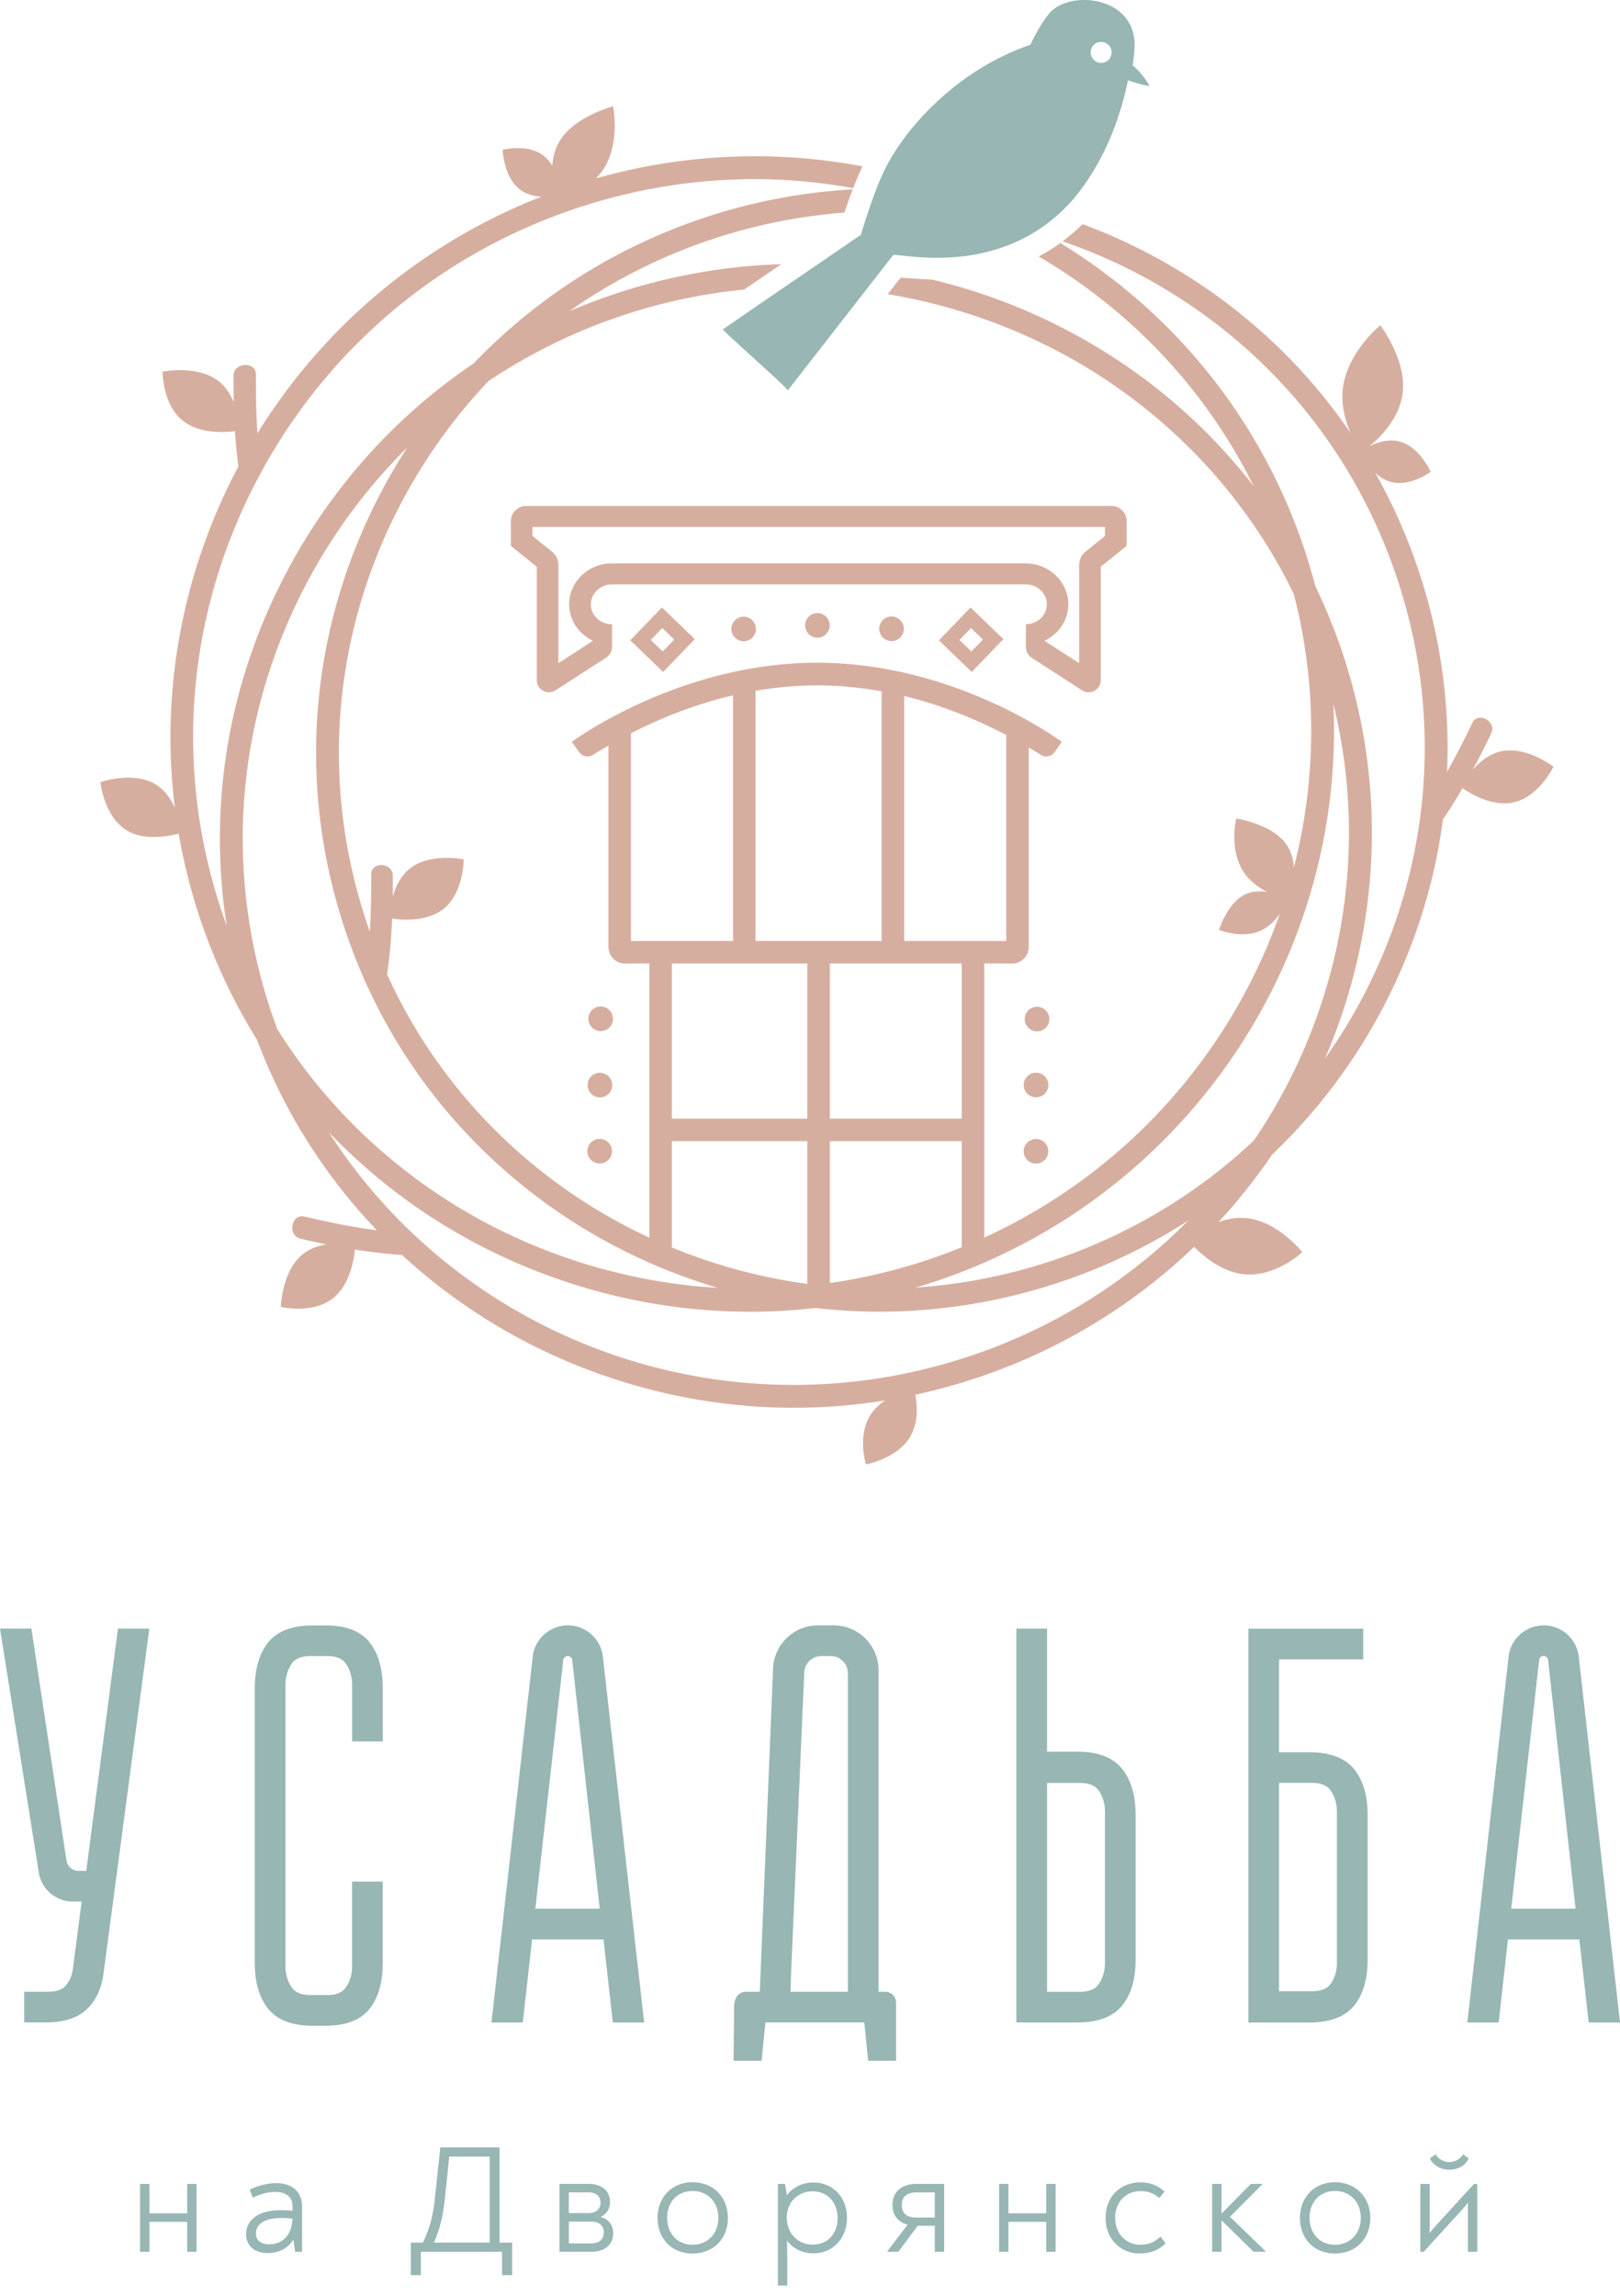 <svg width="144" height="204" viewBox="0 0 144 204" fill="none" xmlns="http://www.w3.org/2000/svg"><path d="M98.77 44.955H46.79c-.757 0-1.376.602-1.376 1.342v2.212l2.301 1.855v10.094c0 .387.206.732.555.921.362.194.782.177 1.123-.042l4.484-2.898c.332-.218.53-.576.53-.967V55.47h-.063c-1.01-.021-1.826-.816-1.826-1.77 0-.956.837-1.771 1.867-1.771h36.87c1.004.037 1.795.816 1.795 1.77s-.786 1.729-1.796 1.767h-.063v2.145c.042.349.223.647.496.824l4.48 2.898c.18.118.387.177.593.177.18 0 .361-.047.53-.135.344-.19.555-.534.555-.921V50.36l2.275-1.834.025-.021v-2.212c0-.74-.618-1.342-1.375-1.342zM92.932 56.9c1.254-.64 2.032-1.863 2.032-3.2 0-1.965-1.666-3.597-3.714-3.639H54.394c-2.095 0-3.802 1.632-3.802 3.638 0 1.338.778 2.566 2.031 3.2l.084.043-3.074 1.99V50.2c0-.454-.206-.883-.568-1.178l-1.733-1.396v-.803h50.891v.803l-1.733 1.396c-.361.29-.567.72-.567 1.178v8.731l-3.075-1.989z" fill="#D6AE9F"/><path d="M73.434 54.798a1.093 1.093 0 1 0-1.546 1.546 1.093 1.093 0 0 0 1.546-1.547m6.585.303a1.093 1.093 0 1 0-1.547 1.547 1.093 1.093 0 0 0 1.547-1.547m-13.145.015a1.093 1.093 0 1 0-1.546 1.546 1.093 1.093 0 0 0 1.546-1.546m22.32 1.679-2.92-2.813-2.817 2.918 2.919 2.814 2.813-2.919zm-3.908.072 1.022-1.06 1.06 1.022-1.022 1.06zm-23.573-.026.047-.046-2.873-2.771-.046-.047-2.772 2.873-.046.046 2.872 2.772.046.046zm-3.865.026 1.022-1.06 1.06 1.022-1.022 1.06z" fill="#D6AE9F"/><path d="M17.472 194.061v6.031h-.833v-2.662h-3.356v2.662h-.833v-6.031h.833v2.608h3.356v-2.608zm9.375 2.019v4.012h-.614l-.152-1.093c-.437.723-1.215 1.203-2.28 1.203-1.173 0-1.921-.64-1.921-1.679 0-1.35 1.24-2.128 3.015-2.128.45 0 .791.013 1.107.055v-.408c0-.845-.602-1.27-1.527-1.27-.656 0-1.325.189-1.994.504l-.286-.71c.82-.383 1.598-.572 2.36-.572 1.38 0 2.292.723 2.292 2.086M26 197.144a7 7 0 0 0-.984-.055c-1.417 0-2.267.492-2.267 1.38 0 .601.438.954 1.186.954 1.241 0 2.02-.9 2.061-2.279zm19.525 2.128v2.894h-.9v-2.074h-7.217v2.074h-.888v-2.894h1.064c.547-1.064.9-2.305 1.064-3.848l.493-4.61h5.265v8.458zm-6.956 0h4.954v-7.642h-3.588l-.424 4.012c-.152 1.38-.463 2.566-.942 3.63m15.936-.833c0 1.052-.778 1.649-1.952 1.649h-2.822v-6.031h2.59c1.162 0 1.898.626 1.898 1.598 0 .669-.316 1.094-.833 1.337.681.19 1.119.682 1.119 1.447m-3.945-3.629v1.842h1.745c.749 0 1.077-.425 1.077-.93 0-.504-.328-.912-1.077-.912zm3.112 3.562c0-.547-.353-.967-1.131-.967h-1.977v1.939h1.977c.778 0 1.131-.408 1.131-.968zm4.778-1.295c0-1.855 1.295-3.167 3.112-3.167s3.138 1.308 3.138 3.167-1.296 3.167-3.138 3.167-3.112-1.308-3.112-3.167m5.404 0c0-1.393-.93-2.389-2.292-2.389s-2.262.996-2.262 2.389.929 2.389 2.262 2.389c1.334 0 2.292-.985 2.292-2.389m11.432-.03c0 1.855-1.254 3.18-2.986 3.18-.997 0-1.843-.45-2.347-1.132.012.463.025 1.022.025 1.624v2.372h-.833v-9.034h.627l.176 1.009c.518-.694 1.338-1.131 2.36-1.131 1.72 0 2.974 1.308 2.974 3.112zm-.833.042c0-1.392-.913-2.372-2.212-2.372s-2.305.955-2.305 2.334.967 2.402 2.305 2.402c1.337 0 2.212-.984 2.212-2.36zm9.472-3.028v6.031h-.833v-2.317h-1.514l-1.733 2.317h-.955v-.067l1.788-2.347c-.833-.219-1.35-.82-1.35-1.733 0-1.203.832-1.884 2.128-1.884zm-.833 2.99v-2.237h-1.624c-.93 0-1.308.45-1.308 1.131 0 .682.383 1.106 1.308 1.106zm10.738-2.99v6.031h-.833v-2.662H89.64v2.662h-.832v-6.031h.832v2.608h3.357v-2.608zm4.45 2.999c0-1.994 1.446-3.138 3.082-3.138.875 0 1.544.274 2.158.82l-.48.572c-.492-.424-.967-.614-1.678-.614-1.253 0-2.237.942-2.237 2.36s.967 2.401 2.225 2.401c.82 0 1.308-.26 1.8-.723l.462.601c-.626.585-1.282.9-2.334.9-1.501 0-3.003-1.106-3.003-3.179zm14.19 2.961v.067h-1.039l-2.852-2.797v2.797h-.833v-6.031h.833v2.645l2.608-2.645h1.009v.042l-2.864 2.881zm3.083-2.944c0-1.855 1.295-3.167 3.112-3.167s3.138 1.308 3.138 3.167-1.296 3.167-3.138 3.167-3.112-1.308-3.112-3.167m5.404 0c0-1.393-.929-2.389-2.292-2.389s-2.263.996-2.263 2.389.93 2.389 2.263 2.389 2.292-.985 2.292-2.389m10.355-3.016v6.031h-.832v-3.684c0-.231 0-.463.012-.694-.176.231-.37.463-.572.681l-3.369 3.697h-.298v-6.031h.832v3.575c0 .273-.012.547-.025.803.219-.273.45-.53.682-.79l3.276-3.588h.299zm-4.214-2.25.505-.383c.273.425.723.694 1.228.694s.942-.273 1.228-.694l.492.383c-.353.656-.967.984-1.72.984s-1.363-.328-1.733-.984" fill="#97B6B4"/><path fill-rule="evenodd" clip-rule="evenodd" d="M78.094 148.42v28.566h.585c.538 0 .971.433.971.971v5.157h-2.48l-.342-3.407h-8.79l-.34 3.407h-2.49l.05-4.82c0-.782.425-1.308 1.039-1.308h1.236s.034-.673.06-1.346l1.126-27.389a3.99 3.99 0 0 1 3.988-3.823h1.396a3.99 3.99 0 0 1 3.991 3.992m-2.725 28.566v-28.31h-.004c0-.841-.682-1.522-1.523-1.522h-.828c-.816 0-1.485.639-1.523 1.455l-1.17 26.657-.05 1.72zM34.025 154.74v-4.719c0-1.691-.378-3.045-1.127-4.029-.786-1.039-2.128-1.56-3.979-1.56h-1.118c-1.847 0-3.193.521-4 1.556-.766.984-1.152 2.342-1.152 4.033v24.445c0 1.657.386 2.999 1.152 3.983.803 1.034 2.15 1.556 4 1.556h1.118c1.855 0 3.193-.526 3.98-1.565.744-.984 1.122-2.321 1.122-3.978v-7.268h-2.725v7.511c0 .72-.177 1.334-.547 1.88-.316.467-.866.694-1.687.694h-1.455c-.82 0-1.37-.227-1.686-.694-.37-.546-.547-1.16-.547-1.88v-24.978c0-.719.18-1.333.55-1.884.312-.463.863-.69 1.687-.69h1.456c.82 0 1.37.227 1.686.694.37.547.547 1.161.547 1.88v5.013zm-23.54-10.022-2.818 21.526H6.97c-.53 0-.98-.387-1.06-.913l-3.12-20.617H0l3.449 21.673a3.064 3.064 0 0 0 3.024 2.582h.786l-.778 5.99c-.08.593-.294 1.081-.652 1.488-.315.362-.816.535-1.539.535H2.15v2.725h1.947c1.585 0 2.805-.395 3.62-1.169.8-.761 1.296-1.809 1.477-3.121l4.08-30.699zm89.307 12.522c-.804-1.052-2.15-1.586-4.004-1.586H93.07v-10.935h-2.726v34.993h5.447c1.85 0 3.196-.526 4-1.557.765-.984 1.152-2.325 1.152-3.987v-12.924c0-1.658-.387-3.008-1.152-4.009zm-1.573 3.764v13.412c0 .72-.181 1.338-.547 1.88-.316.467-.867.694-1.687.694h-2.914v-18.56h2.914c.82 0 1.371.227 1.687.694.37.547.547 1.161.547 1.88m18.191-5.3c1.851 0 3.197.525 4 1.556h.004c.766.988 1.153 2.326 1.153 3.987v12.878c0 1.695-.387 3.05-1.153 4.034-.803 1.03-2.149 1.556-3.999 1.556h-5.447v-34.993h10.208v2.726h-7.483v8.256zm2.427 18.707v-13.412c0-.719-.176-1.333-.547-1.88-.315-.467-.866-.694-1.686-.694h-2.915v18.514h2.915c.824 0 1.375-.223 1.691-.677.366-.53.542-1.136.542-1.851m18.376-29.983a3.14 3.14 0 0 0-3.117 2.785l-3.667 32.502h2.784l.829-7.385h6.346l.829 7.385h2.784l-3.667-32.502a3.14 3.14 0 0 0-3.117-2.785zm.395 3.083 2.444 22.089h-5.724l2.485-22.089a.401.401 0 0 1 .799 0zm-90.256-.298a3.14 3.14 0 0 1 3.117-2.785h.004a3.14 3.14 0 0 1 3.117 2.785l3.667 32.502h-2.784l-.828-7.385h-6.347l-.829 7.385h-2.784zm5.956 22.387-2.444-22.089h.005a.4.4 0 0 0-.4-.357.4.4 0 0 0-.4.357L47.585 169.6z" fill="#97B6B4"/><path d="M92.976 89.801a1.094 1.094 0 1 0-1.546 1.547 1.094 1.094 0 0 0 1.546-1.547m-.465-22.723a.92.92 0 0 0 1.232-.248l.644-.91-.072-.05c-.992-.715-10.014-6.981-21.66-6.981-11.7 0-20.764 6.266-21.76 6.981l-.068.05.648.91a.92.92 0 0 0 1.236.248c.454-.287.917-.56 1.375-.825v17.888c0 .82.665 1.484 1.485 1.484h.454l.063-.008h1.632v25.197h2.002v-9.412h12.042v13.866h2.002v-13.866h11.721v10.733l2.002-.744V85.613h1.952v.008h.517c.82 0 1.485-.664 1.485-1.484V66.42c.357.21.715.43 1.068.652zM71.764 85.617v13.787H59.722V85.617zm2.002 0h11.721v13.787H73.766zM56.088 65.16c2.982-1.531 6.027-2.663 9.072-3.373v21.828h-9.072zm22.283 18.455H67.158V61.387a32 32 0 0 1 5.497-.484c1.885 0 3.794.181 5.712.53V83.62zm2.002-21.765c3.045.736 6.09 1.9 9.068 3.461v18.3h-9.068V61.845zm12.514 33.814a1.094 1.094 0 1 0-1.546 1.547 1.094 1.094 0 0 0 1.546-1.547m-.004 5.888a1.094 1.094 0 1 0-1.546 1.547 1.094 1.094 0 0 0 1.546-1.547M54.196 89.785a1.094 1.094 0 1 0-1.546 1.546 1.094 1.094 0 0 0 1.546-1.546m-.099 5.863a1.093 1.093 0 1 0-1.546 1.546 1.093 1.093 0 0 0 1.546-1.546m.003 5.895a1.094 1.094 0 1 0-1.546 1.547 1.094 1.094 0 0 0 1.546-1.547" fill="#D6AE9F"/><path d="M100.679 5.803s.202-1.308.172-2.007c-.189-4.189-5.804-4.66-7.553-2.637-.875 1.014-1.712 2.818-1.712 2.818-6.507 2.238-10.435 7.066-11.797 9.131-1.03 1.556-1.792 2.948-3.273 7.764 0 0-11.38 7.773-12.247 8.39-.114.08 5.35 4.846 5.762 5.422l9.379-12.041s.11 0 1.476.139c3.66.374 9.426.185 13.939-4.454 1.657-1.704 4.264-5.405 5.438-11.188 0 0 1.118.374 1.69.471.198.034.228.042.228.042-.396-.753-1.044-1.464-1.498-1.846zm-2.83-.215a.934.934 0 0 1-.9-.963.934.934 0 0 1 .963-.9c.513.017.916.45.9.963a.934.934 0 0 1-.963.9" fill="#97B6B4"/><path fill-rule="evenodd" clip-rule="evenodd" d="M54.498 9.444s-3.613.955-4.844 3.247c-.357.662-.517 1.37-.566 2.043a3.2 3.2 0 0 0-.76-.89 3 3 0 0 0-.311-.212 3.2 3.2 0 0 0-.753-.315q-.322-.089-.64-.124a5.7 5.7 0 0 0-1.312.008 6 6 0 0 0-.453.07l-.097.02-.08.018s.076 2.385 1.498 3.5c.28.22.592.375.913.48q.304.099.612.146.209.031.41.046a51.78 51.78 0 0 0-25.231 21.023 61 61 0 0 1-.106-2.292 93 93 0 0 1-.029-2.934c.003-.457-.286-.724-.646-.812-.578-.143-1.337.178-1.343.91a86 86 0 0 0 .02 2.388c-.273-.696-.701-1.4-1.37-1.913a4.2 4.2 0 0 0-1.172-.618 6.4 6.4 0 0 0-1.598-.315c-1.197-.09-2.185.108-2.185.108s-.003.277.047.702c.038.312.103.704.218 1.125.09.331.212.68.375 1.024.274.573.662 1.128 1.215 1.553.618.474 1.366.726 2.09.85 1.011.172 1.976.097 2.488.032a46 46 0 0 0 .303 3.138c-4.857 9.133-6.975 19.689-5.649 30.321a6 6 0 0 0-.236-.468 5 5 0 0 0-.633-.899 3.8 3.8 0 0 0-.82-.693c-2.003-1.237-4.93-.21-4.93-.21s.315 3.031 2.313 4.268a3.4 3.4 0 0 0 .508.26q.094.04.19.074.439.154.89.217c.317.046.633.062.94.058q.214-.002.42-.017a8.5 8.5 0 0 0 1.697-.294q.104.594.22 1.19a51.2 51.2 0 0 0 6.74 17.131 49.9 49.9 0 0 0 10.66 16.934c-2.173-.283-4.338-.726-6.454-1.221-1.166-.273-1.503 1.691-.35 1.96q1.165.274 2.346.514c-.74.111-1.527.373-2.177.913-1.825 1.513-1.901 4.647-1.901 4.647s1.247.295 2.62.066c.715-.119 1.462-.381 2.087-.899 1.437-1.193 1.79-3.391 1.874-4.27 1.393.224 2.792.394 4.191.484a51 51 0 0 0 4.928 4.001c8.644 6.174 19.246 9.576 29.857 9.576 2.73 0 5.456-.219 8.154-.654a5 5 0 0 0-.372.272q-.174.138-.335.295-.153.147-.293.31a4 4 0 0 0-.313.429c-1.179 1.863-.388 4.382-.388 4.382s2.696-.5 3.87-2.363a4.25 4.25 0 0 0 .593-1.694q.044-.319.052-.624a7 7 0 0 0-.128-1.514 51 51 0 0 0 4.752-1.265 51.3 51.3 0 0 0 20.035-11.875c.24.246.555.545.933.848a8.4 8.4 0 0 0 1.689 1.071 5.6 5.6 0 0 0 1.791.517c2.797.295 5.194-1.964 5.194-1.964s-2.141-2.73-4.938-3.02c-.899-.094-1.757.075-2.507.348a51.5 51.5 0 0 0 4.771-6 50.3 50.3 0 0 0 9.871-13.097c2.778-5.302 4.554-10.936 5.307-16.681a45 45 0 0 0 1.744-2.78c.524.37 2.579 1.699 4.537 1.266.779-.172 1.442-.601 1.975-1.09.393-.361.717-.754.965-1.1.395-.551.601-.985.601-.985s-2.397-1.86-4.664-1.36c-1.061.236-1.906.947-2.503 1.638q.271-.504.533-1.013l.342-.669.201-.4.26-.526.299-.619c.515-1.068-1.168-2.006-1.682-.93a79 79 0 0 1-2.238 4.341 49.5 49.5 0 0 0-2.296-17.155 51 51 0 0 0-1.128-3.186q-.288-.73-.597-1.449a50 50 0 0 0-2.362-4.776c.377.346.829.646 1.349.793 1.737.492 3.58-.888 3.58-.888s-.043-.094-.126-.249q-.071-.137-.183-.324a7 7 0 0 0-.561-.791c-.452-.544-1.07-1.093-1.839-1.31a3 3 0 0 0-.806-.107q-.326.005-.636.063a4.3 4.3 0 0 0-.67.177q-.136.047-.261.098-.2.08-.375.166c.951-.772 2.512-2.317 2.913-4.397.588-3.05-1.939-6.347-1.939-6.347s-2.68 2.157-3.268 5.207c-.31 1.604.133 3.205.621 4.363-4.617-6.775-10.896-12.334-18.425-16.19a50 50 0 0 0-5.392-2.368 17 17 0 0 1-1.78 1.527 48.5 48.5 0 0 1 6.247 2.65c11.423 5.85 19.839 15.78 23.704 27.956 3.864 12.176 2.713 25.143-3.247 36.511a48.5 48.5 0 0 1-3.385 5.514c4.677-10.813 5.635-23.254 1.816-35.296a50 50 0 0 0-2.658-6.674 56 56 0 0 0-.732-2.532c-3.734-11.764-11.464-21.56-21.947-27.982l-.146.11-.147.109q-.396.275-.81.52-.405.241-.823.46a48 48 0 0 1 3.76 2.426c6.612 4.724 11.832 10.864 15.369 18.002-4.496-5.817-10.266-10.628-17.038-14.099a51.7 51.7 0 0 0-11.532-4.268c-.938-.043-1.871-.122-2.822-.181l-1.149 1.472c7.44 1.228 14.611 4.15 20.751 8.538 6.633 4.74 11.849 10.922 15.348 18.11a48.6 48.6 0 0 1 .009 24.265 4.7 4.7 0 0 0-.183-.996 3.8 3.8 0 0 0-.331-.776 3.7 3.7 0 0 0-.975-1.09 6.4 6.4 0 0 0-1.331-.774 10 10 0 0 0-2.304-.685s-.634 2.511.526 4.556a4 4 0 0 0 .445.627l.162.177.093.096.095.09c.273.255.57.476.872.666l.243.148.145.081.155.084c-.555-.089-1.176-.084-1.77.141-1.705.648-2.499 3.226-2.499 3.226s1.846.782 3.55.139a3.5 3.5 0 0 0 1.084-.688q.156-.143.296-.296l.125-.14.14-.17q.11-.142.209-.28c-5.005 14.22-16.455 26.051-31.99 30.982a50 50 0 0 1-9.291 2.006c-8.046-.967-15.861-3.966-22.464-8.681-6.862-4.9-12.184-11.37-15.61-18.916.239-1.636.376-3.296.446-4.956a8.4 8.4 0 0 0 2.207.039c.8-.099 1.664-.35 2.359-.902 1.817-1.442 1.792-4.403 1.792-4.403s-2.97-.618-4.787.824c-.832.661-1.277 1.64-1.516 2.508l.007-.638.003-.446-.003-.793c-.009-1.186-1.926-1.292-1.922-.097a78 78 0 0 1-.121 5.06 46 46 0 0 1-.512-1.523c-3.856-12.154-2.7-25.121 3.27-36.502a48.7 48.7 0 0 1 7.788-10.89 49.7 49.7 0 0 1 22.742-8.138 598 598 0 0 1 3.292-2.25 51.7 51.7 0 0 0-14.06 2.402 52 52 0 0 0-4.811 1.792 49 49 0 0 1 24.474-8.777l.198-.587q.26-.748.543-1.48c-4.195.24-8.392.994-12.505 2.297-8.185 2.6-15.415 7.138-21.193 13.173-6.974 4.702-12.715 11.083-16.719 18.725-5.115 9.757-6.893 20.612-5.232 31.229q-.19-.518-.368-1.04l-.143-.427-.167-.519c-3.973-12.52-2.78-25.87 3.366-37.592 6.144-11.722 16.486-20.386 29.125-24.398A50 50 0 0 1 67.1 15.918c2.927 0 5.854.281 8.74.803.255-.657.525-1.304.82-1.939-7.802-1.475-15.875-1.138-23.694 1.07.343-.342.654-.734.893-1.18a6.4 6.4 0 0 0 .62-1.787c.084-.424.13-.84.15-1.23q.014-.265.014-.51a10 10 0 0 0-.089-1.347 6 6 0 0 0-.056-.354M27.186 51.962c-6.078 11.595-7.26 24.806-3.327 37.197q.205.655.434 1.3.178.507.365 1.009c3.357 5.345 7.734 10.005 13 13.77 7.617 5.442 16.807 8.655 26.144 9.202-5.342-1.594-10.43-4.046-14.969-7.289-8.782-6.279-15.149-15.019-18.405-25.281-4.02-12.673-2.814-26.187 3.402-38.05a50 50 0 0 1 2.377-4.064 49.4 49.4 0 0 0-9.021 12.206m43.336 71.1c4.96 0 9.998-.748 14.977-2.33a49.24 49.24 0 0 0 20.117-12.269 50.8 50.8 0 0 1-12.146 5.712 50.7 50.7 0 0 1-15.103 2.381h-.421a50 50 0 0 1-5.446-.333 53 53 0 0 1-3.918.3q-.971.036-1.945.037c-10.717 0-21.43-3.436-30.16-9.674a51.7 51.7 0 0 1-7.235-6.266c8.967 13.975 24.637 22.442 41.28 22.442m22.33-10.822c7.073-2.246 13.4-5.993 18.635-10.927 7.487-11.078 10.389-25.062 7.037-38.757 1.068 22.703-13.286 44.301-36.14 51.556-.337.109-.678.202-1.019.303a48.8 48.8 0 0 0 10.697-1.932l.31-.094z" fill="#D6AE9F"/></svg>